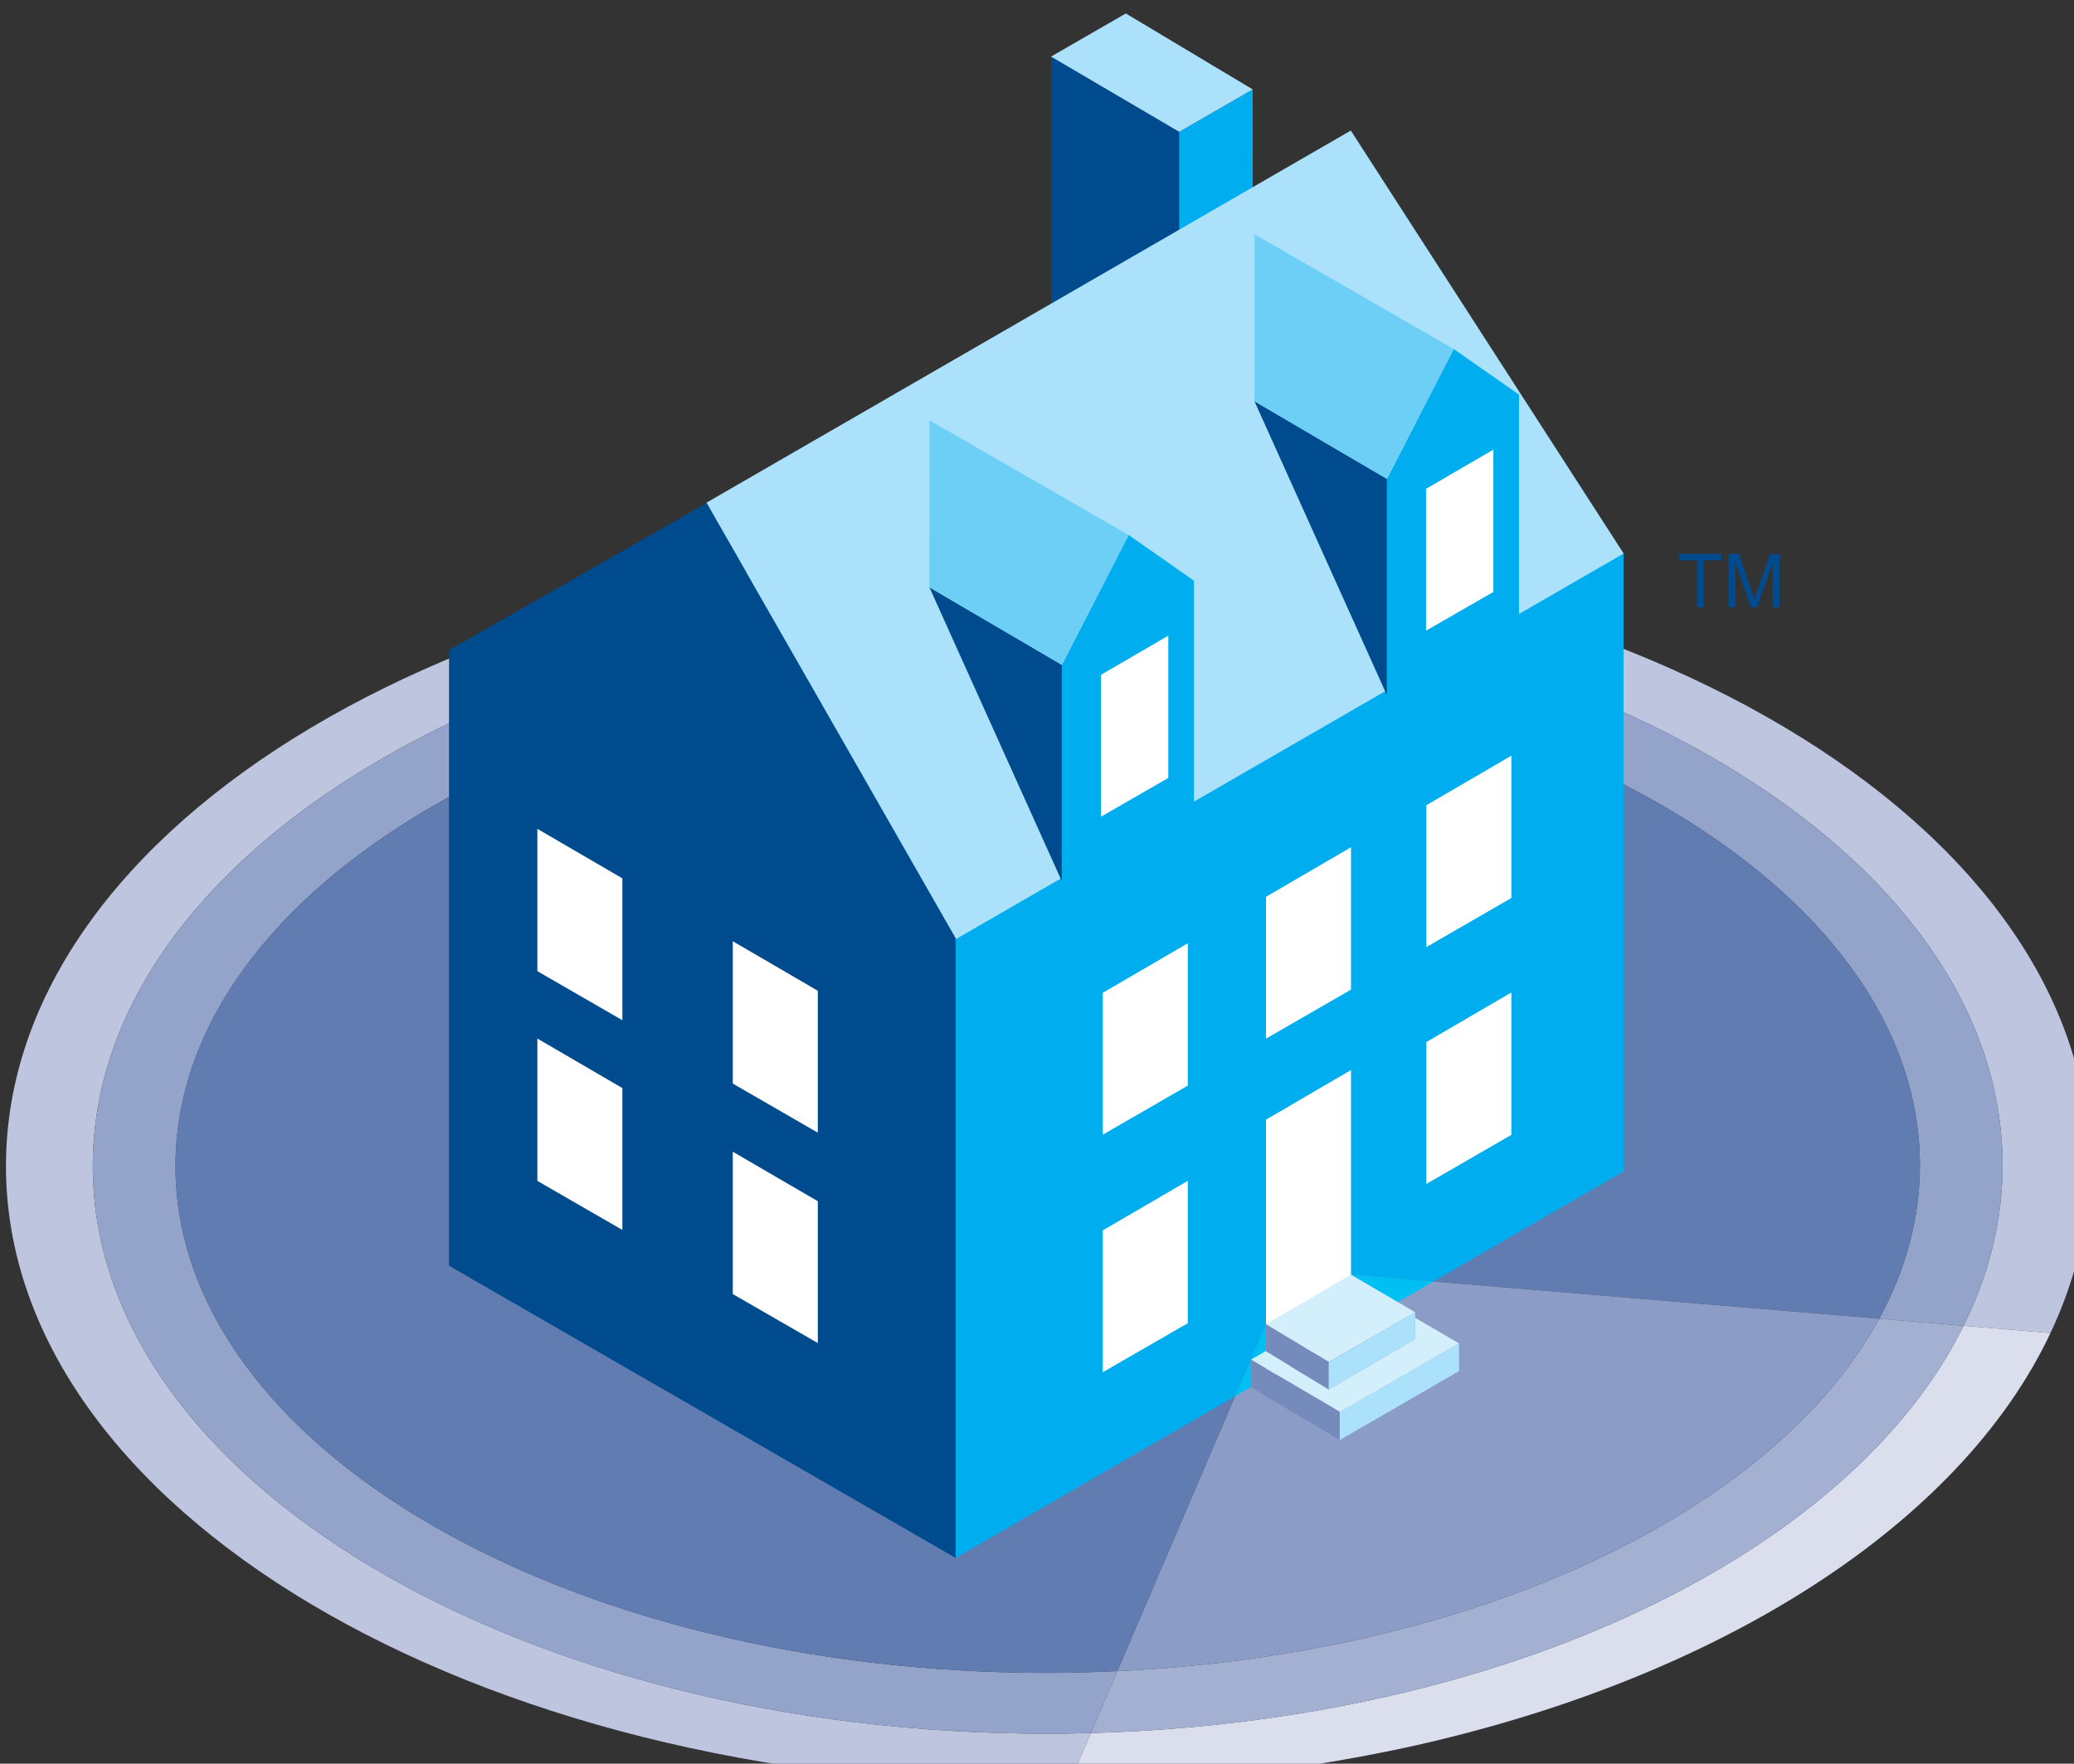 <?xml version="1.0" encoding="UTF-8" standalone="no"?>
<svg
   xmlns:dc="http://purl.org/dc/elements/1.1/"
   xmlns:cc="http://creativecommons.org/ns#"
   xmlns:rdf="http://www.w3.org/1999/02/22-rdf-syntax-ns#"
   xmlns:svg="http://www.w3.org/2000/svg"
   xmlns="http://www.w3.org/2000/svg"
   id="svg4695"
   version="1.1"
   viewBox="0 0 10.364 8.812"
   height="8.812mm"
   width="10.364mm">
  <rect x="0" y="0" width="10.364" height="8.812" fill="#333333" stroke="none"/>
  <title
     id="title5344">SingleSource Logo</title>
  <defs
     id="defs4689" />
  <g
     transform="translate(-1.349,-0.067)"
     id="layer1">
    <g
       id="g6767"
       transform="matrix(0.062,0,0,0.062,-5.108,-14.419)">
      <g
         id="g5395">
        <polygon
           points="199.33,252.623 199.208,244.271 188.877,238.206 188.877,258.843 "
           id="polygon5397"
           style="fill:#004b8d" />
        <polyline
           points="199.186,244.268 199.186,272.082 205.139,268.568 205.11,240.85  "
           id="polyline5399"
           style="fill:#00aeef" />
        <polygon
           points="199.186,244.268 188.855,238.204 194.887,234.73 205.11,240.85 "
           id="polygon5401"
           style="fill:#abe1fa" />
      </g>
      <path
         d="m 188.62,373.359 c -42.508,0.023 -76.981,-20.443 -76.996,-45.729 -0.014,-25.291 34.43,-45.805 76.938,-45.83 42.503,-0.023 76.973,20.443 76.987,45.73 0.002,4.5 -1.105,8.844 -3.136,12.951 l 6.998,0.584 c 2.033,-4.309 3.143,-8.846 3.141,-13.541 -0.021,-27.582 -37.623,-49.914 -83.994,-49.889 -46.372,0.028 -83.951,22.409 -83.932,50 0.015,27.58 37.623,49.912 83.994,49.883 0.555,0 1.102,-0.02 1.655,-0.025 l 1.794,-4.189 c -1.144,0.032 -2.292,0.055 -3.449,0.055 z"
         id="path5403"
         style="fill:#bec6df" />
      <path
         d="m 188.563,281.801 c -42.508,0.024 -76.952,20.539 -76.938,45.83 0.015,25.286 34.488,45.752 76.996,45.729 1.157,0 2.305,-0.023 3.449,-0.055 l 2.139,-4.994 c -1.847,0.086 -3.708,0.143 -5.593,0.145 -38.826,0.029 -70.309,-18.252 -70.323,-40.828 -0.015,-22.583 31.449,-40.903 70.27,-40.925 38.822,-0.025 70.305,18.252 70.323,40.833 0.002,4.316 -1.154,8.473 -3.283,12.379 l 6.811,0.569 c 2.031,-4.108 3.138,-8.452 3.136,-12.952 -0.014,-25.287 -34.485,-45.754 -76.987,-45.731 z"
         id="path5405"
         style="fill:#93a3ca" />
      <path
         d="m 213.021,336.361 42.581,3.553 c 2.129,-3.906 3.285,-8.063 3.283,-12.379 -0.019,-22.582 -31.501,-40.859 -70.323,-40.833 -38.821,0.022 -70.285,18.343 -70.27,40.925 0.014,22.576 31.497,40.857 70.323,40.828 1.885,-0.002 3.746,-0.059 5.593,-0.145 l 11.975,-27.955 z"
         id="path5407"
         style="fill:#607cb1" />
      <path
         d="m 269.412,341.067 -6.998,-0.584 c -9.072,18.351 -36.927,31.917 -70.345,32.821 l -1.794,4.189 c 3.326,-0.041 6.605,-0.195 9.826,-0.459 3.935,-0.338 7.74,-0.814 11.403,-1.424 0.317,-0.055 0.635,-0.105 0.95,-0.162 0.676,-0.117 1.344,-0.242 2.01,-0.369 0.952,-0.184 1.901,-0.369 2.837,-0.572 0.083,-0.018 0.167,-0.035 0.251,-0.053 25.111,-5.499 44.566,-17.931 51.86,-33.387 z"
         id="path5409"
         style="fill:#dbdfed" />
      <path
         d="m 194.208,368.311 -2.139,4.994 c 33.417,-0.904 61.273,-14.471 70.345,-32.821 l -6.811,-0.568 c -8.47,15.536 -32.465,27.053 -61.395,28.395 z"
         id="path5411"
         style="fill:#a3b0d2" />
      <path
         d="m 255.603,339.915 -42.581,-3.554 -6.838,3.994 -11.975,27.955 c 28.929,-1.341 52.924,-12.858 61.394,-28.395 z"
         id="path5413"
         style="fill:#8b9dc7" />
      <polygon
         points="181.171,359.195 203.696,346.16 206.183,340.355 213.021,336.361 219.673,336.916 234.997,328.049 234.997,278.19 181.171,309.313 "
         id="polygon5415"
         style="fill:#00aeef" />
      <polygon
         points="206.183,340.355 203.696,346.16 219.673,336.916 213.021,336.361 "
         id="polygon5417"
         style="fill:#00c0f3" />
      <polygon
         points="161.098,274.175 181.163,309.109 181.171,359.195 140.336,335.645 140.336,286.036 "
         id="polygon5419"
         style="fill:#004b8d" />
      <g
         id="g5421">
        <polygon
           points="213.018,244.167 235.01,278.252 181.205,309.316 161.09,274.151 "
           id="polygon5423"
           style="fill:#abe1fa" />
      </g>
      <polygon
         points="219.107,309.967 225.96,306.012 225.96,294.542 219.107,298.536 "
         id="polygon5425"
         style="fill:#ffffff" />
      <polygon
         points="193.025,325.086 199.88,321.131 199.88,309.662 193.025,313.652 "
         id="polygon5427"
         style="fill:#ffffff" />
      <polygon
         points="206.183,317.344 213.034,313.393 213.034,301.922 206.183,305.915 "
         id="polygon5429"
         style="fill:#ffffff" />
      <polygon
         points="219.107,329.055 225.96,325.098 225.96,313.627 219.107,317.621 "
         id="polygon5431"
         style="fill:#ffffff" />
      <polygon
         points="193.025,344.227 199.88,340.275 199.88,328.803 193.025,332.799 "
         id="polygon5433"
         style="fill:#ffffff" />
      <polygon
         points="206.183,344.85 213.034,340.895 213.034,319.877 206.183,323.875 "
         id="polygon5435"
         style="fill:#ffffff" />
      <polygon
         points="170.06,341.879 163.206,337.928 163.206,326.457 170.06,330.447 "
         id="polygon5437"
         style="fill:#ffffff" />
      <polygon
         points="170.06,324.922 163.206,320.967 163.206,309.496 170.06,313.488 "
         id="polygon5439"
         style="fill:#ffffff" />
      <polygon
         points="154.309,332.762 147.456,328.809 147.456,317.338 154.309,321.33 "
         id="polygon5441"
         style="fill:#ffffff" />
      <polygon
         points="154.309,315.861 147.456,311.908 147.456,300.438 154.309,304.43 "
         id="polygon5443"
         style="fill:#ffffff" />
      <g
         id="g5445">
        <polygon
           points="195.114,276.76 189.731,287.226 189.731,304.667 200.374,298.674 200.374,280.442 "
           id="polygon5447"
           style="fill:#00aeef" />
        <polygon
           points="192.881,299.46 198.307,296.338 198.307,284.871 192.881,288.028 "
           id="polygon5449"
           style="fill:#ffffff" />
        <polygon
           points="189.731,287.226 179.052,280.97 189.731,304.667 "
           id="polygon5451"
           style="fill:#004b8d" />
        <polygon
           points="189.731,287.226 179.052,280.97 179.062,267.518 195.114,276.76 "
           id="polygon5453"
           style="fill:#6dcff6" />
      </g>
      <g
         id="g5455">
        <polygon
           points="221.315,261.77 215.932,272.236 215.932,289.676 226.575,283.684 226.575,265.452 "
           id="polygon5457"
           style="fill:#00aeef" />
        <polygon
           points="219.082,284.469 224.508,281.348 224.508,269.879 219.082,273.038 "
           id="polygon5459"
           style="fill:#ffffff" />
        <polygon
           points="215.932,272.236 205.253,265.979 215.932,289.676 "
           id="polygon5461"
           style="fill:#004b8d" />
        <polygon
           points="215.932,272.236 205.253,265.979 205.263,252.527 221.315,261.77 "
           id="polygon5463"
           style="fill:#6dcff6" />
      </g>
      <polygon
         points="221.743,344.135 221.742,341.9 212.121,347.424 212.121,349.697 "
         id="polygon5465"
         style="fill:#abe1fa" />
      <polygon
         points="218.206,339.846 218.207,341.557 211.24,345.615 211.24,345.617 211.238,345.617 211.236,345.617 211.236,345.615 206.183,342.543 206.183,342.514 204.979,343.217 212.141,347.422 221.742,341.9 "
         id="polygon5467"
         style="fill:#d4effc" />
      <polygon
         points="206.183,340.355 211.24,343.398 218.205,339.391 213.021,336.361 "
         id="polygon5469"
         style="fill:#d4effc" />
      <g
         id="g5471">
        <g
           id="g5473">
          <polygon
             points="206.183,342.543 211.236,345.615 211.236,343.416 211.24,343.414 211.24,343.398 206.183,340.355 "
             id="polygon5475"
             style="fill:#758bbb" />
        </g>
      </g>
      <polygon
         points="211.24,345.615 218.207,341.557 218.205,339.391 211.24,343.414 "
         id="polygon5477"
         style="fill:#abe1fa" />
      <g
         id="g5503">
        <path
           d="M 240.911,282.585 V 278.8 h -1.418 v -0.51 h 3.404 v 0.51 h -1.418 v 3.785 z"
           id="path5505"
           style="fill:#004b8d" />
        <path
           d="m 243.457,282.585 v -4.295 h 0.855 l 1.021,3.041 c 0.094,0.282 0.163,0.495 0.206,0.636 0.049,-0.156 0.126,-0.385 0.23,-0.688 l 1.036,-2.988 h 0.765 v 4.295 h -0.551 v -3.592 l -1.255,3.592 h -0.512 l -1.245,-3.656 v 3.656 h -0.55 z"
           id="path5507"
           style="fill:#004b8d" />
      </g>
      <g
         id="g5509">
        <g
           id="g5511">
          <polygon
             points="204.964,345.438 212.111,349.688 212.111,347.432 212.115,347.43 212.115,347.414 204.964,343.215 "
             id="polygon5513"
             style="fill:#758bbb" />
        </g>
      </g>
    </g>
  </g>
</svg>
